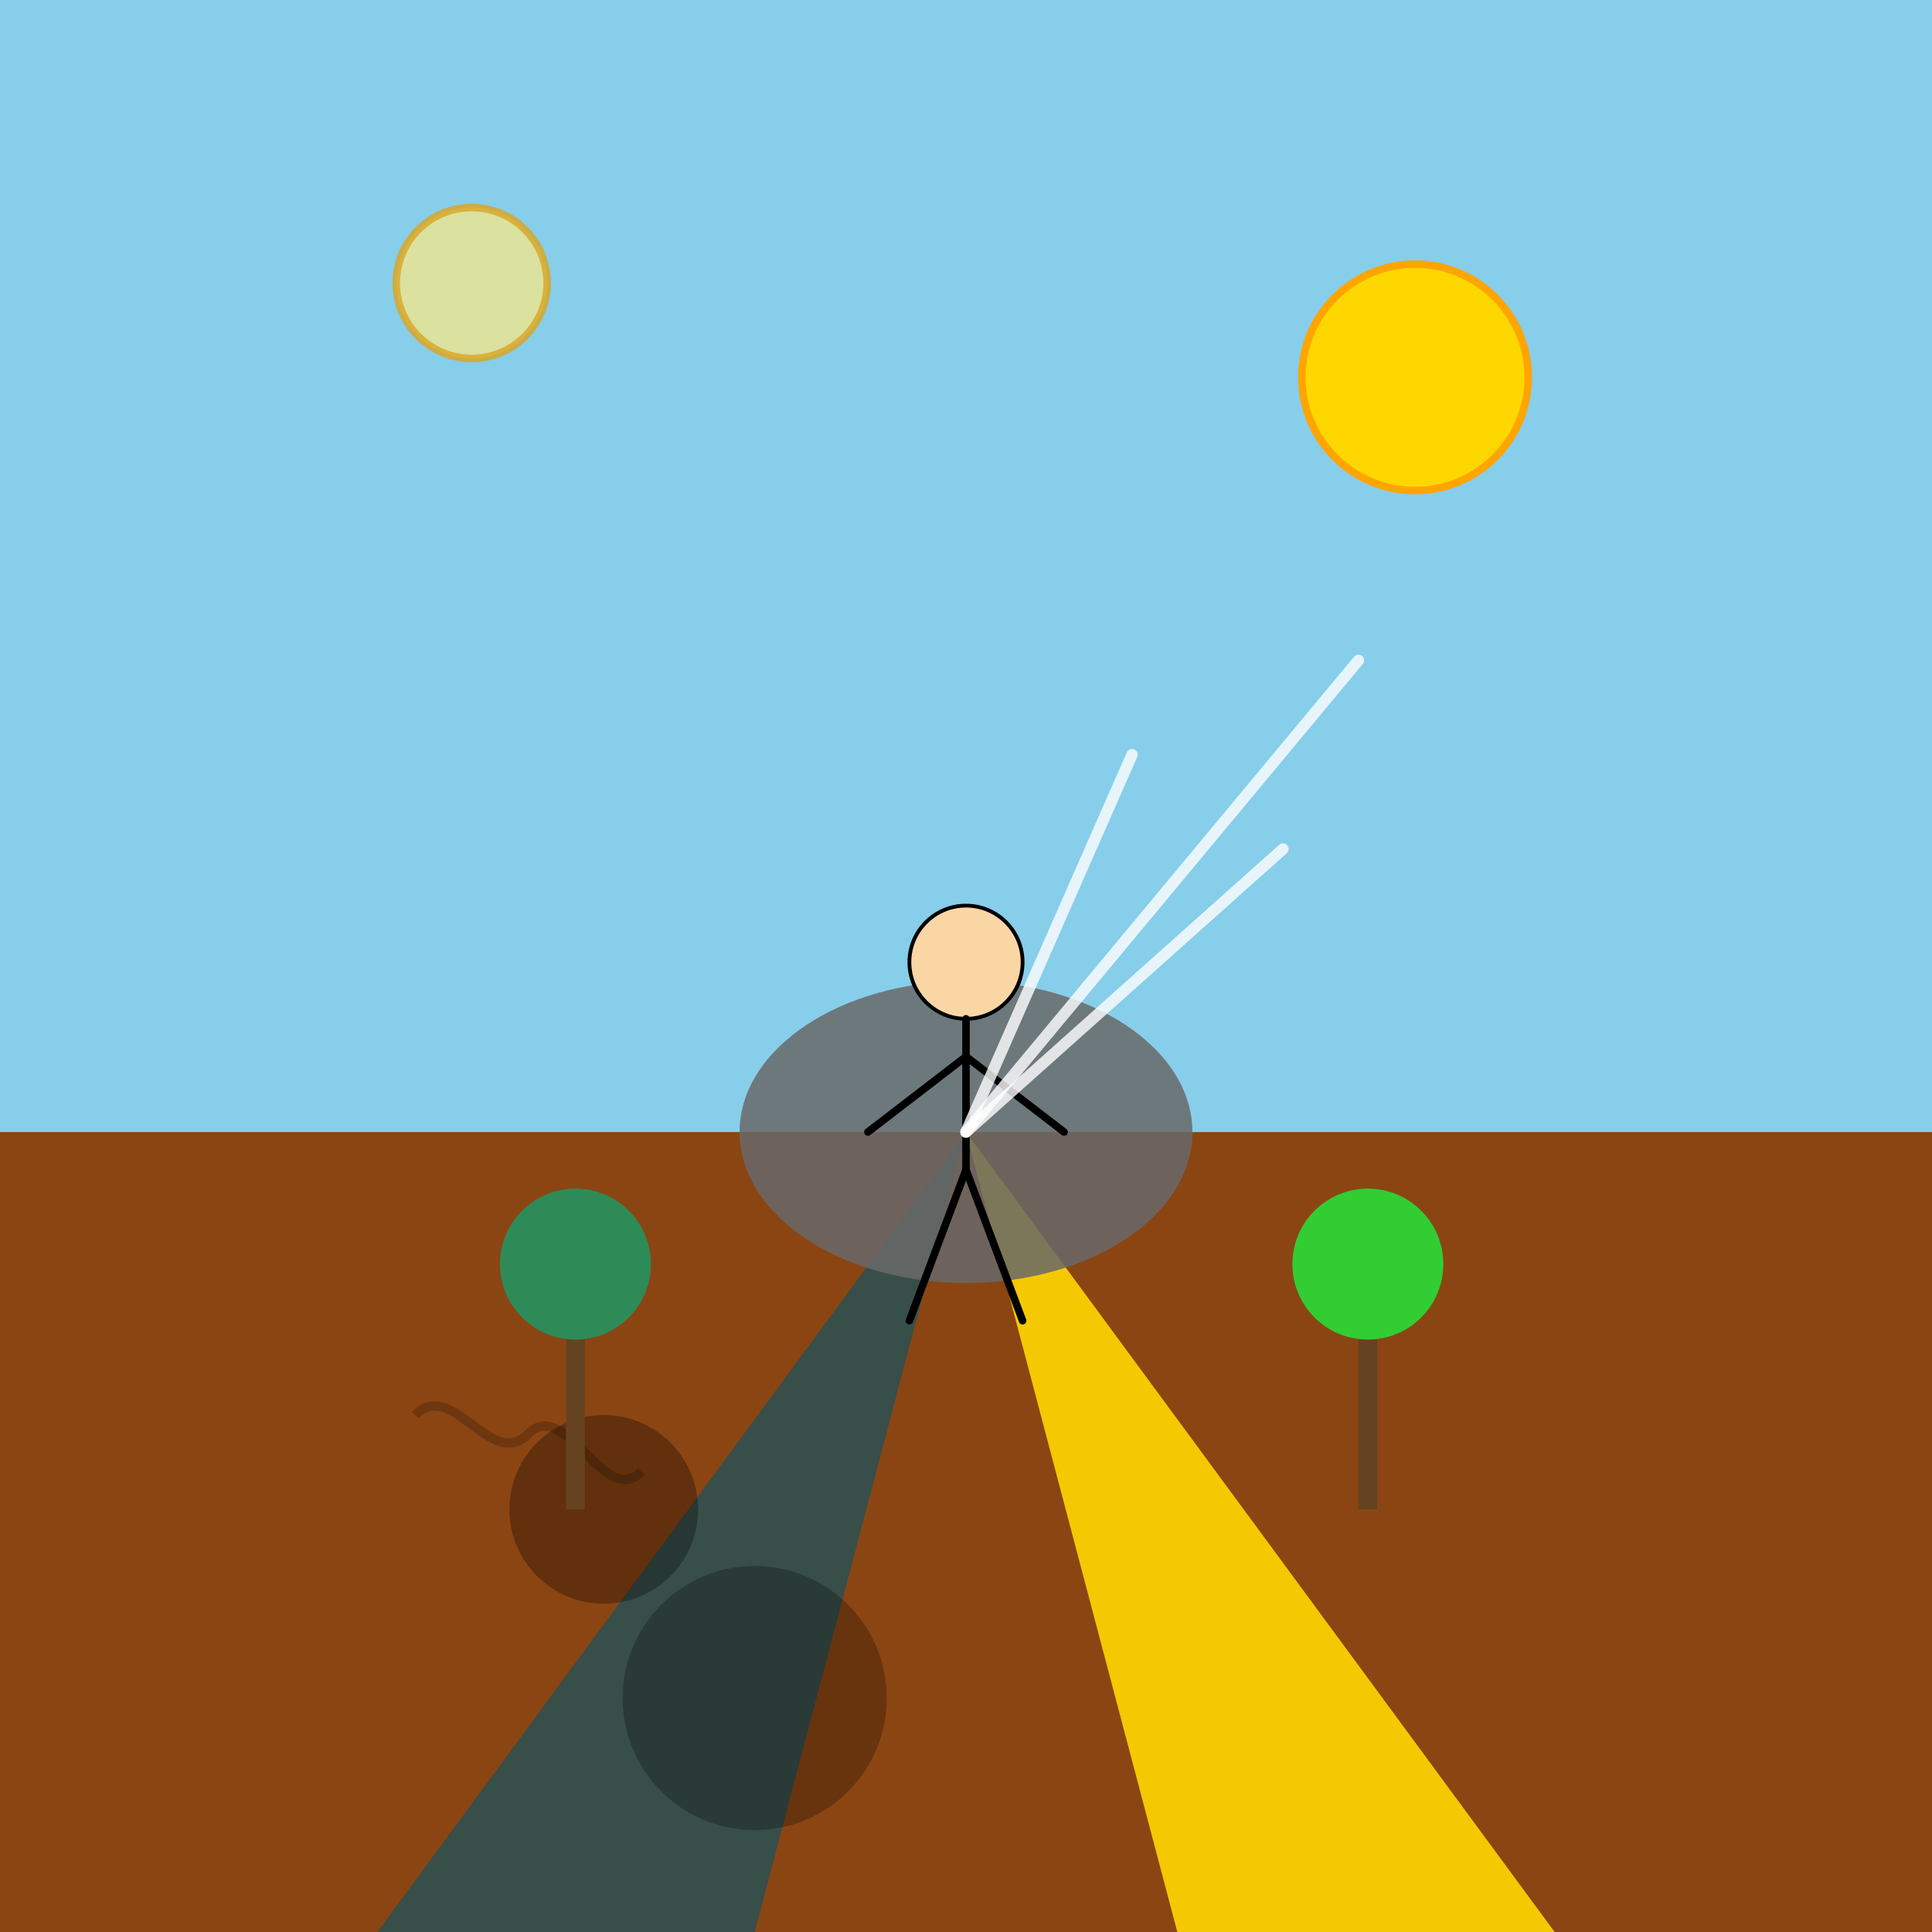 <!--

Generated by DrawGPT.
Free, open source, AI generated images in SVG, PNG, and HTML Canvas format.
https://drawgpt.ai

Created: 2025-06-16T22:58:26+00:00
-->
<svg xmlns="http://www.w3.org/2000/svg" xmlns:xlink="http://www.w3.org/1999/xlink" viewBox="0 0 1024 1024">
  <title id="title1" class="title">Crossroads of Dreams and Shadows</title>
  <desc id="desc1" class="description">A hand-drawn teen at a literal crossroads, one path dark with shadowy temptations and one bright with dreams – where choices make life an artful adventure!</desc>
  <!-- Background sky -->
  <rect id="bg-sky" class="background" x="0" y="0" width="1024" height="1024" fill="#87ceeb" />
  
  <!-- Ground -->
  <rect id="bg-ground" class="background" x="0" y="600" width="1024" height="424" fill="#8B4513" />
  
  <!-- Left road: Shadowy side representing drugs -->
  <path id="road-left" class="road-shadow" d="M512,600 L200,1024 L400,1024 L512,600 Z" fill="#2F4F4F" opacity="0.9" />
  
  <!-- Right road: Happy light side representing dreams -->
  <path id="road-right" class="road-dream" d="M512,600 L824,1024 L624,1024 L512,600 Z" fill="#FFD700" opacity="0.9" />
  
  <!-- Center of crossroads (where roads meet) -->
  <ellipse id="road-center" class="road-center" cx="512" cy="600" rx="120" ry="80" fill="#696969" opacity="0.85" />
  
  <!-- Teen figure at the center crossroads -->
  <!-- Head -->
  <circle id="teen-head" class="teen" cx="512" cy="510" r="30" fill="#FAD6A5" stroke="#000" stroke-width="2" />
  
  <!-- Body -->
  <path id="teen-body" class="teen" d="M512,540 L512,620" stroke="#000" stroke-width="4" fill="none" stroke-linecap="round" />
  
  <!-- Left arm -->
  <path id="teen-left-arm" class="teen" d="M512,560 L460,600" stroke="#000" stroke-width="4" fill="none" stroke-linecap="round" />
  
  <!-- Right arm -->
  <path id="teen-right-arm" class="teen" d="M512,560 L564,600" stroke="#000" stroke-width="4" fill="none" stroke-linecap="round" />
  
  <!-- Left leg -->
  <path id="teen-left-leg" class="teen" d="M512,620 L482,700" stroke="#000" stroke-width="4" fill="none" stroke-linecap="round" />
  
  <!-- Right leg -->
  <path id="teen-right-leg" class="teen" d="M512,620 L542,700" stroke="#000" stroke-width="4" fill="none" stroke-linecap="round" />
  
  <!-- Detail: Shadow effects on the shadow side -->
  <g id="shadow-details" class="shadow-details">
    <circle id="shadow-mist1" class="shadow-mist" cx="320" cy="800" r="50" fill="#000" opacity="0.3" />
    <circle id="shadow-mist2" class="shadow-mist" cx="400" cy="900" r="70" fill="#000" opacity="0.25" />
    <path id="shadow-smoke" class="shadow-smoke" d="M220,750 C240,730 260,780 280,760 S320,800 340,780" stroke="#000" stroke-width="5" fill="none" opacity="0.2" />
  </g>
  
  <!-- Detail: Dream side light rays -->
  <g id="dream-rays" class="dream-rays">
    <line id="ray1" class="ray" x1="512" y1="600" x2="600" y2="400" stroke="#fff" stroke-width="6" stroke-linecap="round" opacity="0.8" />
    <line id="ray2" class="ray" x1="512" y1="600" x2="680" y2="450" stroke="#fff" stroke-width="6" stroke-linecap="round" opacity="0.8" />
    <line id="ray3" class="ray" x1="512" y1="600" x2="720" y2="350" stroke="#fff" stroke-width="6" stroke-linecap="round" opacity="0.8" />
  </g>
  
  <!-- Additional details: Hand-drawn styled trees and doodles -->
  <g id="trees-group" class="trees">
    <!-- Tree on shadow side -->
    <path id="tree-shadow-trunk" class="tree-shadow" d="M300,700 L310,700 L310,800 L300,800 Z" fill="#654321" />
    <circle id="tree-shadow-leaves" class="tree-shadow" cx="305" cy="670" r="40" fill="#2E8B57" />
    
    <!-- Tree on dream side -->
    <path id="tree-dream-trunk" class="tree-dream" d="M720,700 L730,700 L730,800 L720,800 Z" fill="#654321" />
    <circle id="tree-dream-leaves" class="tree-dream" cx="725" cy="670" r="40" fill="#32CD32" />
  </g>
  
  <!-- Doodle: Sun partially visible behind the dream road -->
  <circle id="sun" class="sun" cx="750" cy="200" r="60" fill="#FFD700" stroke="#FFA500" stroke-width="4" />
  
  <!-- Doodle: Moon peeking from the shadow side -->
  <circle id="moon" class="moon" cx="250" cy="150" r="40" fill="#F0E68C" stroke="#DAA520" stroke-width="4" opacity="0.8" />
</svg>